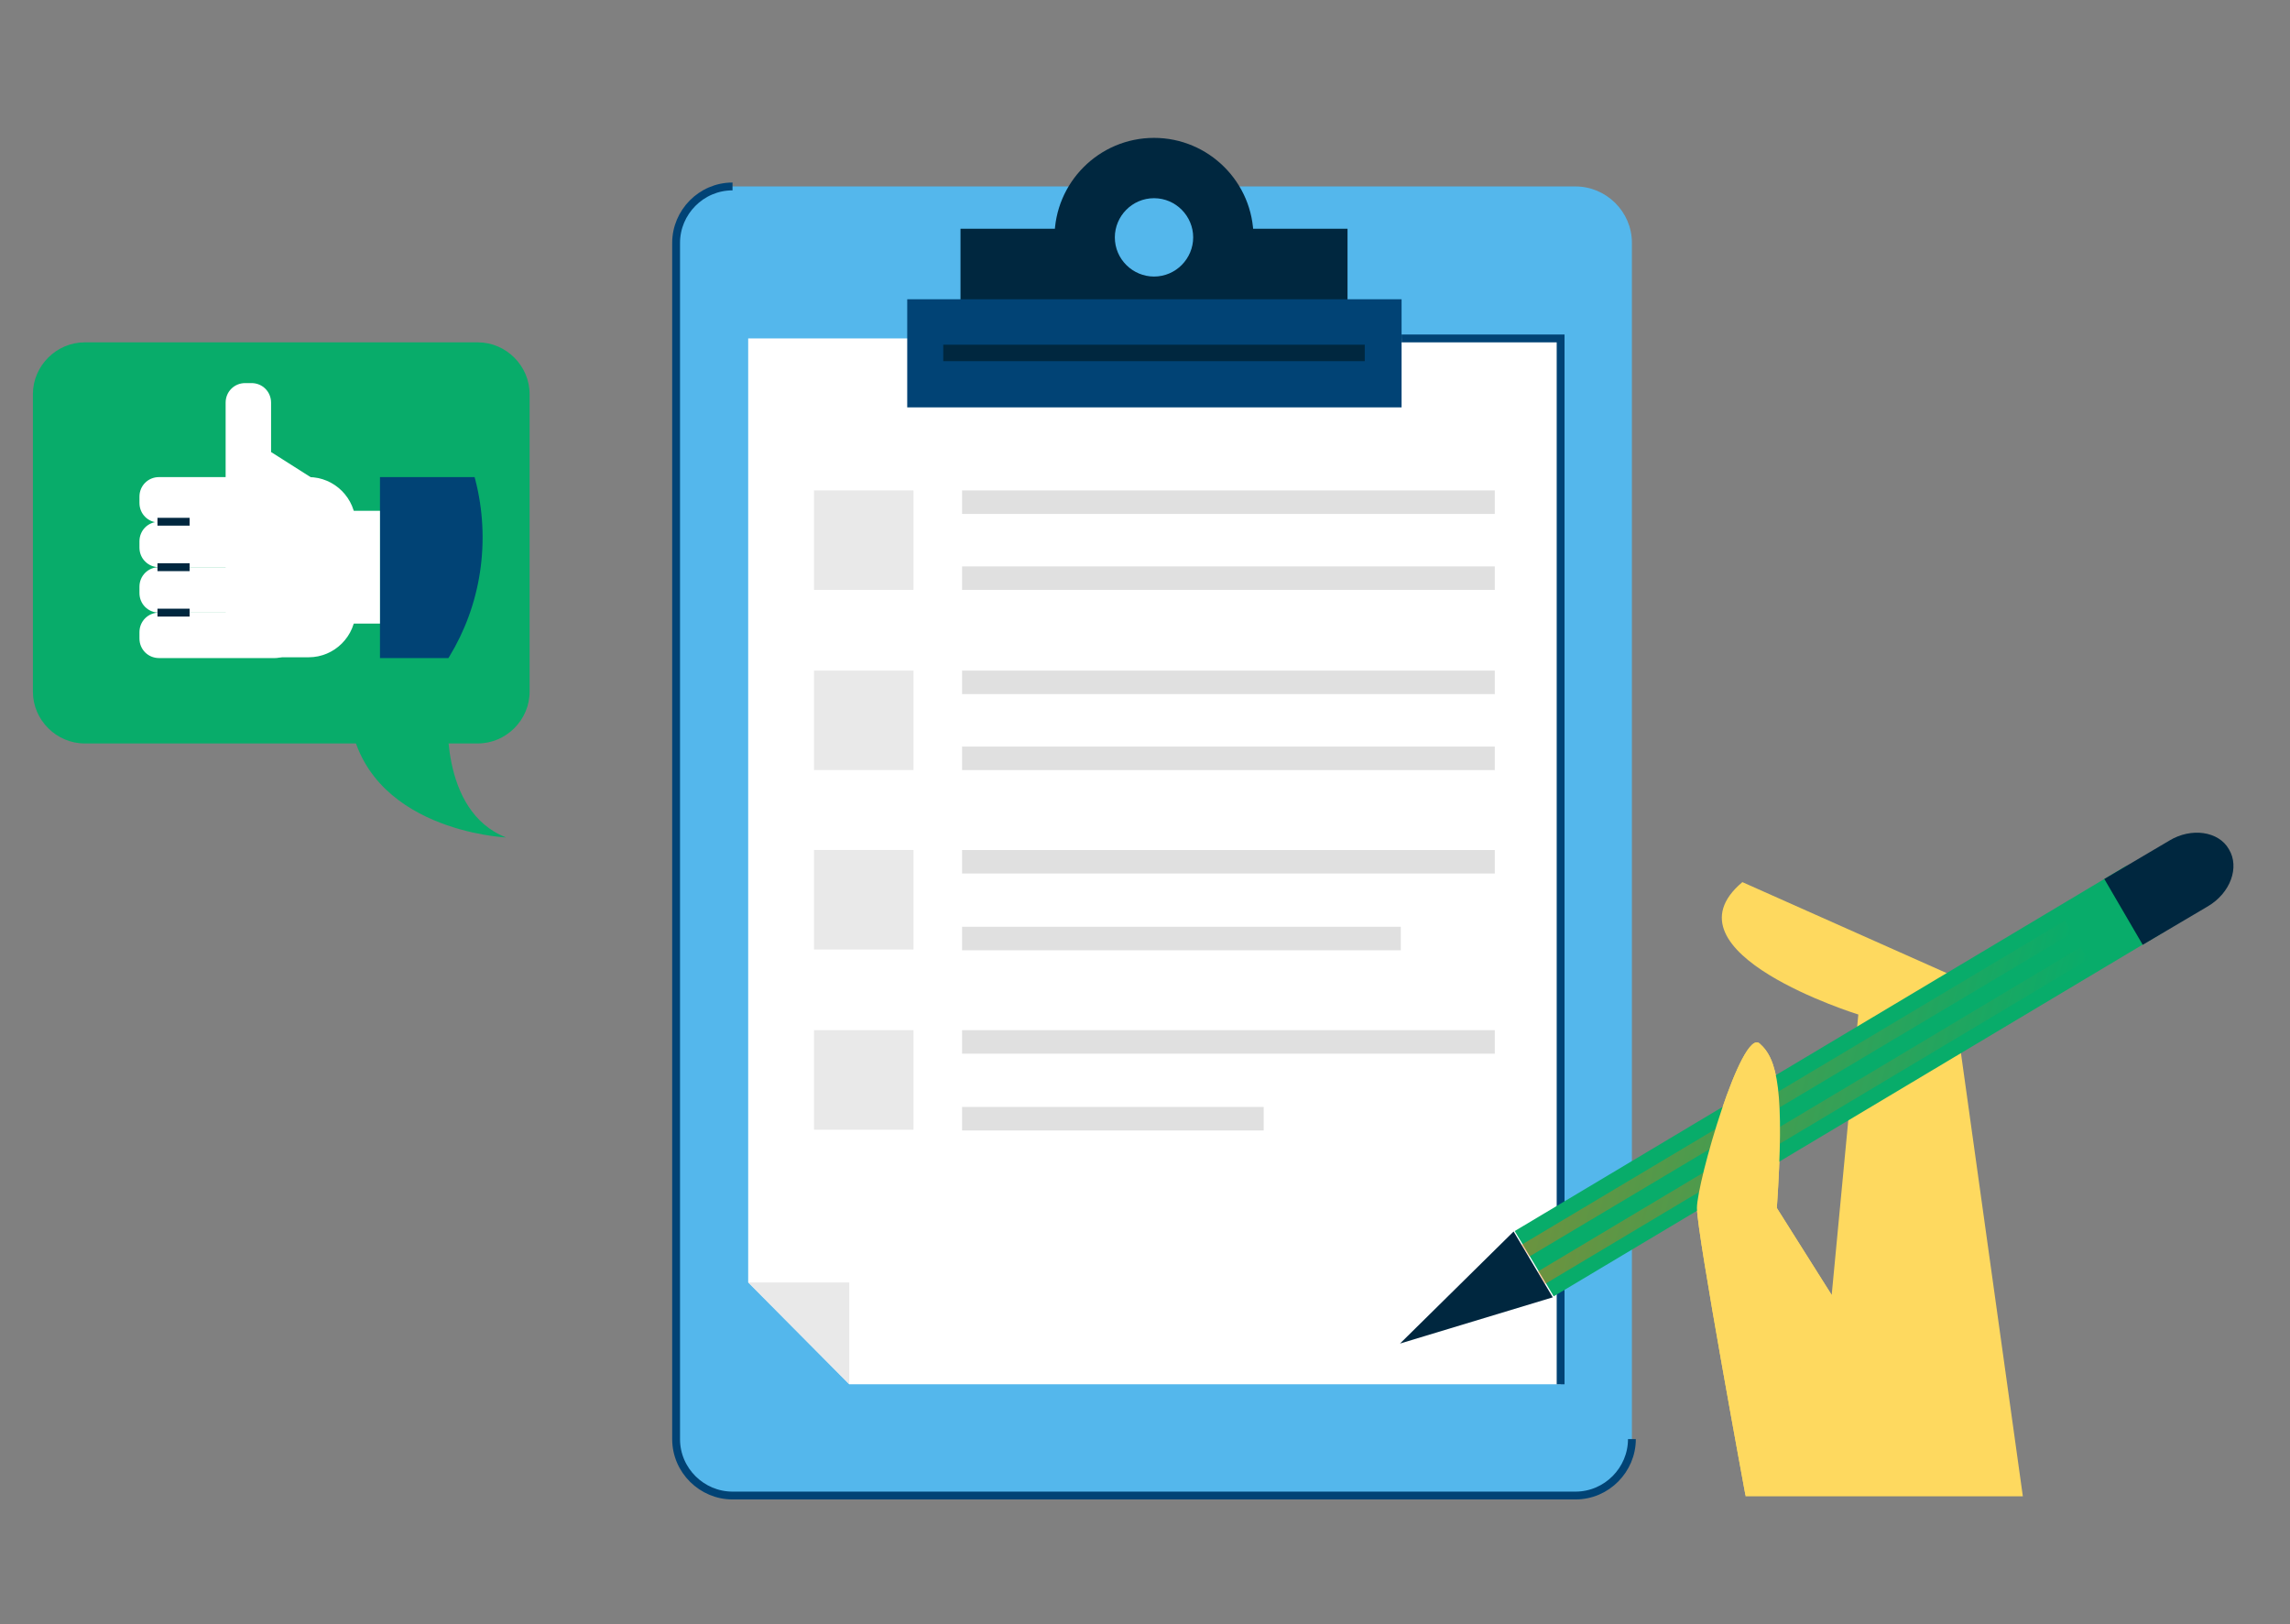 <?xml version="1.0" encoding="UTF-8"?> <!-- Generator: Adobe Illustrator 25.2.3, SVG Export Plug-In . SVG Version: 6.00 Build 0) --> <svg xmlns="http://www.w3.org/2000/svg" xmlns:xlink="http://www.w3.org/1999/xlink" version="1.1" id="Layer_1" x="0px" y="0px" viewBox="0 0 292.3 207.3" style="enable-background:new 0 0 292.3 207.3;" xml:space="preserve"><rect x="0" y="0" width="292.3" height="207.3" fill="#808080" stroke="none"/> <style type="text/css"> .st0{fill:#54B7EC;} .st1{fill:none;stroke:#014375;stroke-miterlimit:10;} .st2{fill:#FFFFFF;} .st3{opacity:0.7;fill:#E0E0E0;} .st4{fill:#00273F;} .st5{fill:#014375;} .st6{fill:#FED95F;} .st7{fill:#08AC6A;} .st8{opacity:0.4;fill:url(#SVGID_1_);} .st9{opacity:0.4;fill:url(#SVGID_2_);} .st10{fill:#E0E0E0;} .st11{clip-path:url(#SVGID_4_);} .st12{clip-path:url(#SVGID_4_);fill:none;stroke:#00273F;stroke-miterlimit:10;} </style> <g> <g> <path class="st0" d="M208.3,183.7c0,3.9-3.2,7.2-7.2,7.2H93.5c-3.9,0-7.2-3.2-7.2-7.2V31c0-3.9,3.2-7.2,7.2-7.2h107.6 c3.9,0,7.2,3.2,7.2,7.2V183.7z"></path> <path class="st1" d="M208.3,183.7c0,3.9-3.2,7.2-7.2,7.2H93.5c-3.9,0-7.2-3.2-7.2-7.2V31c0-3.9,3.2-7.2,7.2-7.2"></path> </g> <g> <polygon class="st2" points="199.2,43.2 95.5,43.2 95.5,163.7 108.4,176.7 199.2,176.7 "></polygon> <polyline class="st1" points="178.9,43.2 199.2,43.2 199.2,176.7 "></polyline> <g> <polygon class="st3" points="108.4,163.7 95.5,163.7 108.4,176.7 "></polygon> </g> </g> <path class="st4" d="M160,30.3c0,7-5.7,12.7-12.7,12.7c-7,0-12.7-5.7-12.7-12.7c0-7,5.7-12.7,12.7-12.7 C154.3,17.6,160,23.3,160,30.3z"></path> <rect x="122.6" y="29.2" class="st4" width="49.4" height="13.8"></rect> <rect x="115.8" y="38.2" class="st5" width="63.1" height="13.8"></rect> <path class="st0" d="M152.3,30.3c0,2.7-2.2,5-5,5c-2.7,0-5-2.2-5-5c0-2.7,2.2-5,5-5C150.1,25.3,152.3,27.6,152.3,30.3z"></path> <rect x="120.4" y="44" class="st4" width="53.8" height="2.1"></rect> <path class="st6" d="M222.8,190.9c0,0-6.2-33.5-6.2-36.7c0-3.3,5.7-23,8-21c2.3,2,3.2,6.1,2.2,21l7,11.1l3.4-35.8 c0,0-25.5-7.9-14.8-16.9l26.5,11.8l9.3,66.6H222.8z"></path> <g> <polygon class="st4" points="178.7,171.5 178.7,171.5 193.2,157.2 198.2,165.6 "></polygon> <g> <rect x="189.3" y="133.2" transform="matrix(0.859 -0.513 0.513 0.859 -37.598 139.832)" class="st7" width="90.9" height="9.7"></rect> <g> <path class="st4" d="M268.6,112.2l8.3-4.9c2.8-1.7,6.3-1.2,7.6,1.1c1.4,2.3,0.2,5.6-2.7,7.3l-8.3,4.9"></path> </g> <g> <g> <linearGradient id="SVGID_1_" gradientUnits="userSpaceOnUse" x1="1174.038" y1="17.482" x2="1232.426" y2="17.482" gradientTransform="matrix(0.97 0.245 -0.245 0.97 -933.019 -172.537)"> <stop offset="0" style="stop-color:#FF6D00"></stop> <stop offset="0.883" style="stop-color:#FF6D00;stop-opacity:0.112"></stop> <stop offset="0.995" style="stop-color:#FF6D00;stop-opacity:0"></stop> </linearGradient> <polygon class="st8" points="195.2,160.4 194.2,158.9 263.6,117.5 264.5,119.1 "></polygon> </g> <g> <linearGradient id="SVGID_2_" gradientUnits="userSpaceOnUse" x1="1176.855" y1="20.302" x2="1235.248" y2="20.302" gradientTransform="matrix(0.97 0.245 -0.245 0.97 -933.019 -172.537)"> <stop offset="0" style="stop-color:#FF6D00"></stop> <stop offset="0.883" style="stop-color:#FF6D00;stop-opacity:0.112"></stop> <stop offset="0.995" style="stop-color:#FF6D00;stop-opacity:0"></stop> </linearGradient> <polygon class="st9" points="197.2,163.9 196.3,162.3 265.6,120.9 266.5,122.5 "></polygon> </g> </g> </g> </g> <path class="st6" d="M222.8,190.9c0,0-6.2-33.5-6.2-36.7c0-3.3,5.7-23,8-21c2.3,2,3.2,6.1,2.2,21l7,11.1"></path> <g> <g> <rect x="103.9" y="62.6" class="st3" width="12.7" height="12.7"></rect> </g> <rect x="122.8" y="62.6" class="st10" width="68" height="3"></rect> <rect x="122.8" y="72.3" class="st10" width="68" height="3"></rect> </g> <g> <g> <rect x="103.9" y="85.6" class="st3" width="12.7" height="12.7"></rect> </g> <rect x="122.8" y="85.6" class="st10" width="68" height="3"></rect> <rect x="122.8" y="95.3" class="st10" width="68" height="3"></rect> </g> <g> <g> <rect x="103.9" y="108.5" class="st3" width="12.7" height="12.7"></rect> </g> <rect x="122.8" y="108.5" class="st10" width="68" height="3"></rect> <rect x="122.8" y="118.3" class="st10" width="56" height="3"></rect> </g> <g> <g> <rect x="103.9" y="131.5" class="st3" width="12.7" height="12.7"></rect> </g> <rect x="122.8" y="131.5" class="st10" width="68" height="3"></rect> <rect x="122.8" y="141.3" class="st10" width="38.5" height="3"></rect> </g> <g> <path class="st7" d="M67.6,88.3c0,3.6-3,6.6-6.6,6.6H10.8c-3.6,0-6.6-3-6.6-6.6v-38c0-3.6,3-6.6,6.6-6.6H61c3.6,0,6.6,3,6.6,6.6 V88.3z"></path> </g> <path class="st7" d="M57.2,90.5c0,0-1.3,13,7.4,16.4c0,0-18.2-0.8-20-15.6C42.7,76.5,57.2,90.5,57.2,90.5z"></path> </g> <g> <g> <defs> <path id="SVGID_3_" d="M61.6,68.6c0,16.2-13.1,29.3-29.3,29.3C16.1,97.9,3,84.8,3,68.6c0-16.2,13.1-29.3,29.3-29.3 C48.5,39.3,61.6,52.4,61.6,68.6z"></path> </defs> <clipPath id="SVGID_4_"> <use xlink:href="#SVGID_3_" style="overflow:visible;"></use> </clipPath> <g class="st11"> <polygon class="st2" points="42,62.4 34.6,57.7 28.8,62.8 "></polygon> <g> <path class="st2" d="M17.8,64.2c0,1.4,1.1,2.5,2.5,2.5h14.8c1.4,0,2.5-1.1,2.5-2.5v-0.8c0-1.4-1.1-2.5-2.5-2.5H20.3 c-1.4,0-2.5,1.1-2.5,2.5V64.2z"></path> </g> <g> <path class="st2" d="M17.8,69.9c0,1.4,1.1,2.5,2.5,2.5h14.8c1.4,0,2.5-1.1,2.5-2.5v-0.8c0-1.4-1.1-2.5-2.5-2.5H20.3 c-1.4,0-2.5,1.1-2.5,2.5V69.9z"></path> </g> <g> <path class="st2" d="M17.8,75.7c0,1.4,1.1,2.5,2.5,2.5h14.8c1.4,0,2.5-1.1,2.5-2.5v-0.8c0-1.4-1.1-2.5-2.5-2.5H20.3 c-1.4,0-2.5,1.1-2.5,2.5V75.7z"></path> </g> <g> <path class="st2" d="M17.8,81.5c0,1.4,1.1,2.5,2.5,2.5h14.8c1.4,0,2.5-1.1,2.5-2.5v-0.8c0-1.4-1.1-2.5-2.5-2.5H20.3 c-1.4,0-2.5,1.1-2.5,2.5V81.5z"></path> </g> <g> <path class="st2" d="M45.4,77.9c0,3.3-2.7,6-6,6h-4.6c-3.3,0-6-2.7-6-6V66.9c0-3.3,2.7-6,6-6h4.6c3.3,0,6,2.7,6,6V77.9z"></path> </g> <rect x="48.5" y="60.9" class="st5" width="13.3" height="23.1"></rect> <rect x="42.7" y="65.2" class="st2" width="5.8" height="14.4"></rect> <g> <path class="st2" d="M31.3,48.9c-1.4,0-2.5,1.1-2.5,2.5V62c0,1.4,1.1,2.5,2.5,2.5h0.8c1.4,0,2.5-1.1,2.5-2.5V51.4 c0-1.4-1.1-2.5-2.5-2.5H31.3z"></path> </g> </g> <line class="st12" x1="20.1" y1="66.6" x2="24.2" y2="66.6"></line> <line class="st12" x1="20.1" y1="72.4" x2="24.2" y2="72.4"></line> <line class="st12" x1="20.1" y1="78.2" x2="24.2" y2="78.2"></line> </g> </g> </svg> 